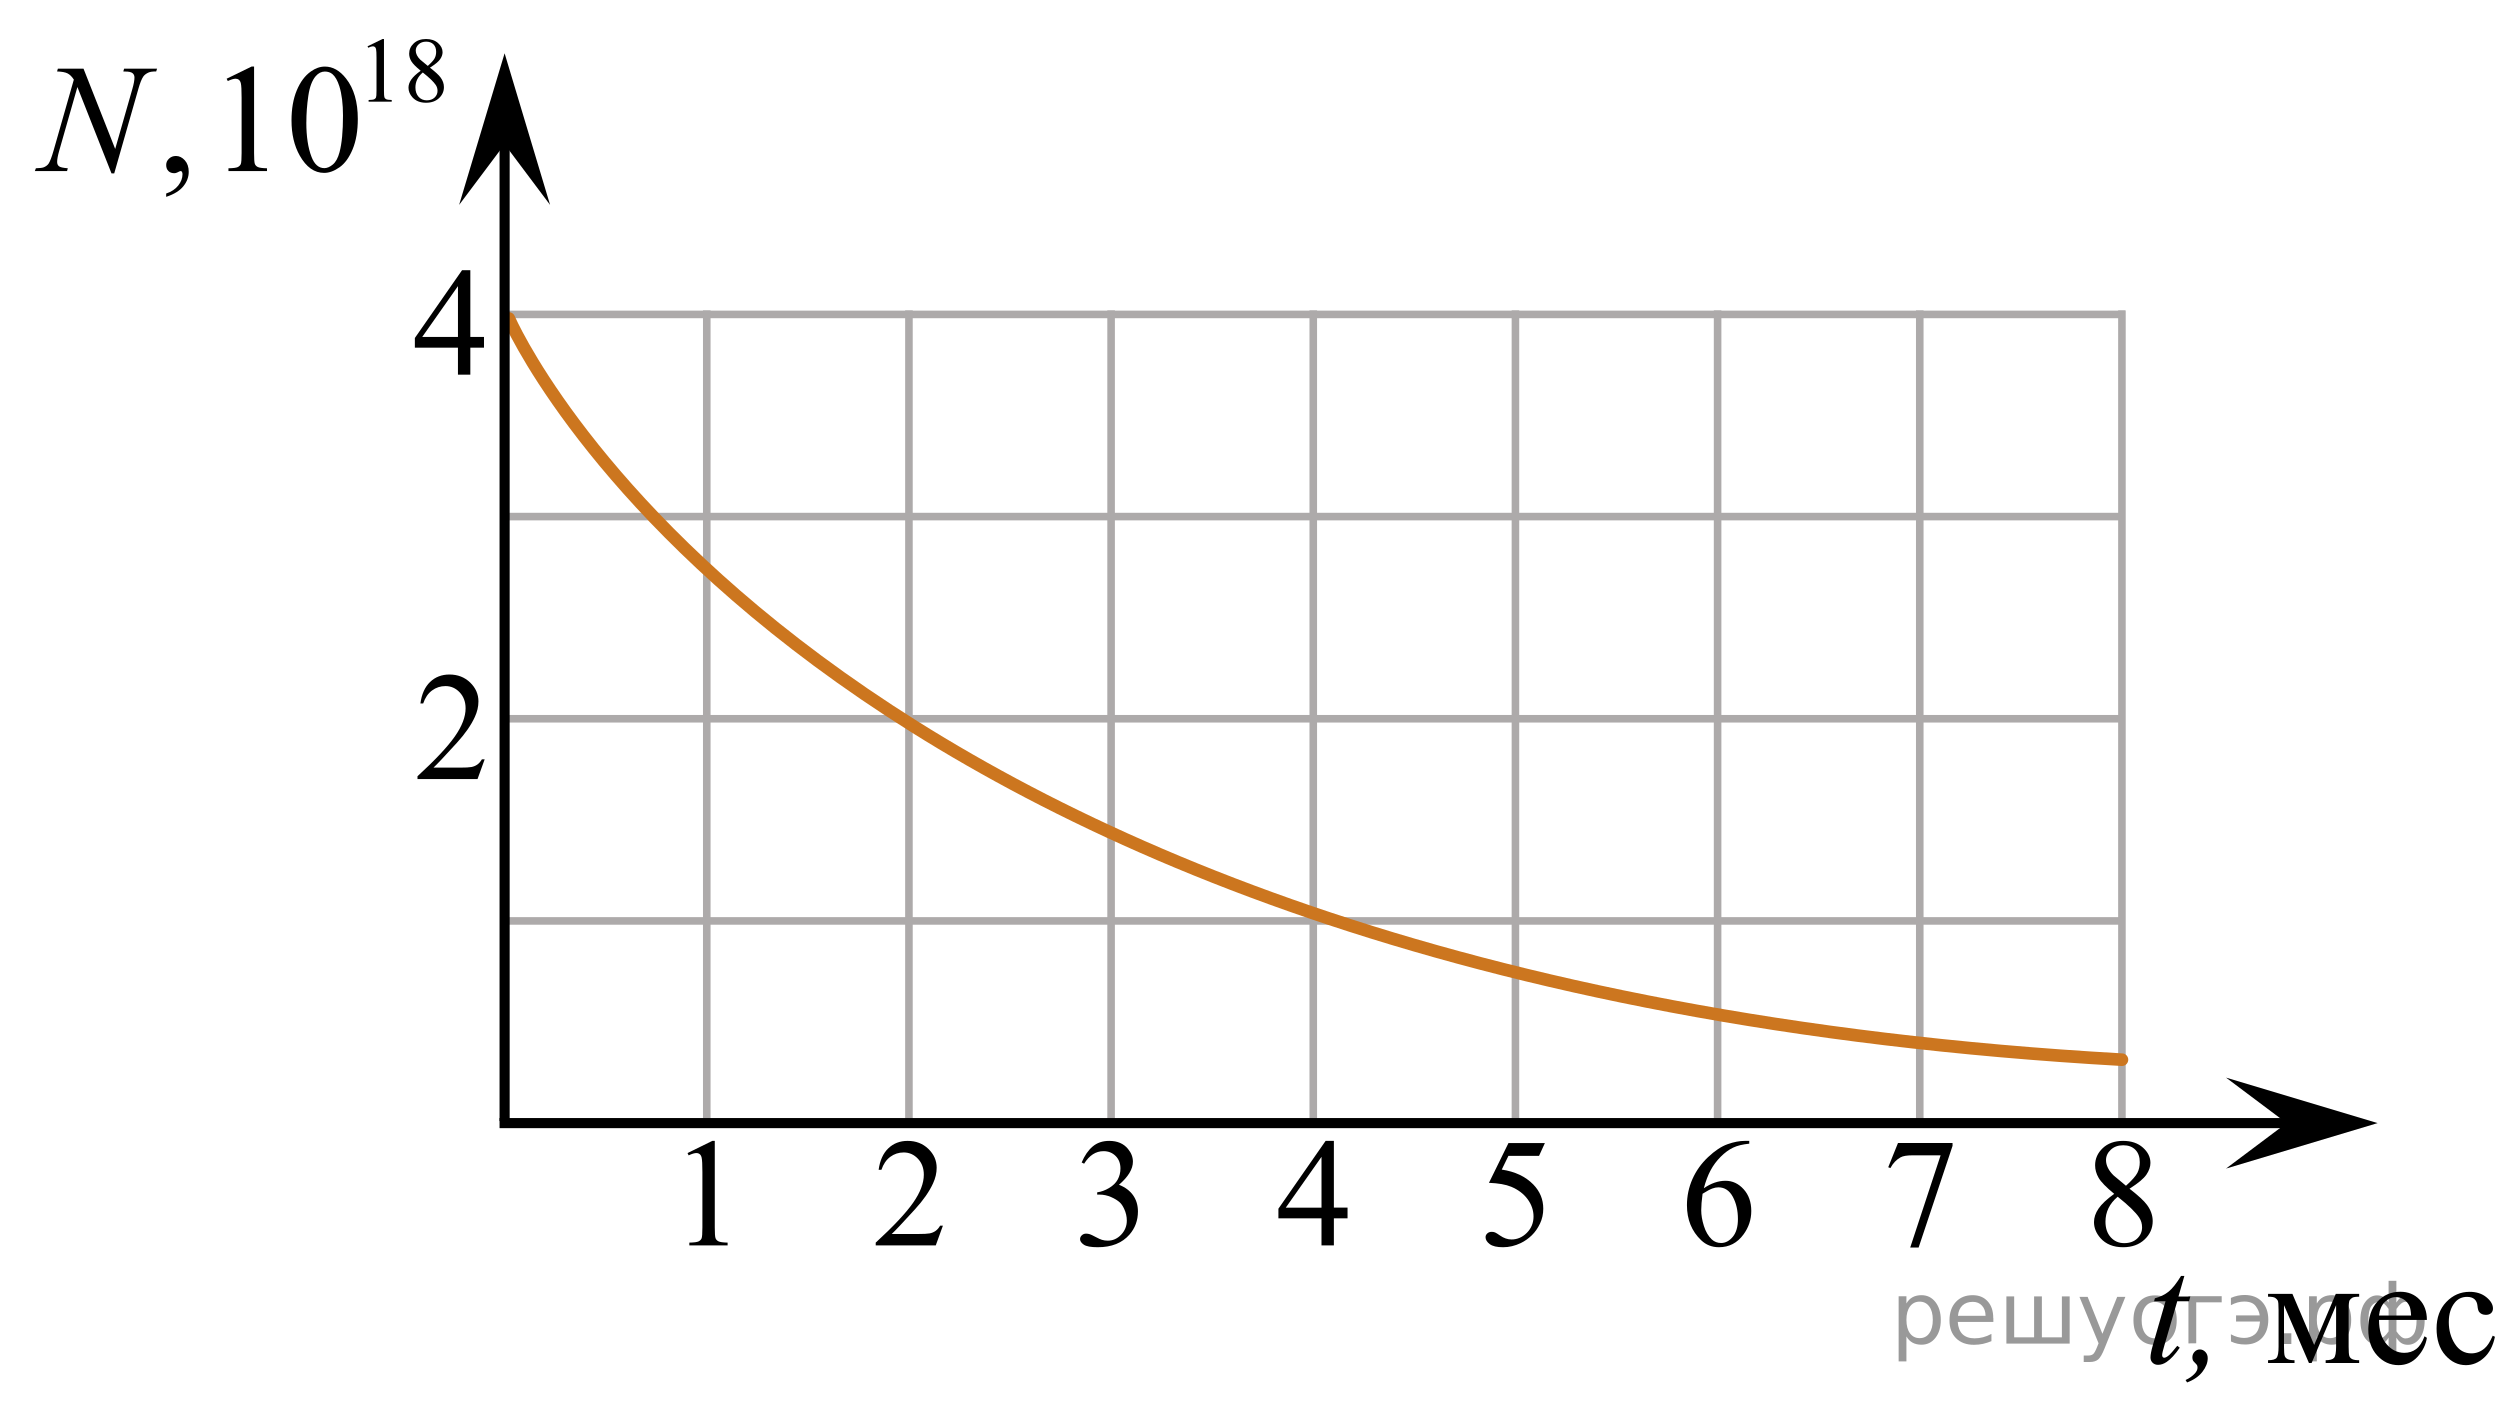 <?xml version="1.0" encoding="UTF-8"?>
<svg id="Layer_1" xmlns="http://www.w3.org/2000/svg" width="247.322" height="140.416" version="1.1" xmlns:xlink="http://www.w3.org/1999/xlink" viewBox="0 0 247.322 140.416">
  <!-- Generator: Adobe Illustrator 29.6.1, SVG Export Plug-In . SVG Version: 2.1.1 Build 9)  -->
  <defs>
    <clipPath id="clippath">
      <rect x="64.785" y="108.498" width="9.399" height="16.691" fill="none"/>
    </clipPath>
    <clipPath id="clippath-1">
      <polygon points="65.377 125.989 75.055 125.989 75.055 109.298 65.377 109.298 65.377 125.989 65.377 125.989" fill="none"/>
    </clipPath>
    <clipPath id="clippath-2">
      <rect x="84.857" y="108.498" width="9.399" height="16.691" fill="none"/>
    </clipPath>
    <clipPath id="clippath-3">
      <polygon points="85.449 125.989 95.127 125.989 95.127 109.298 85.449 109.298 85.449 125.989 85.449 125.989" fill="none"/>
    </clipPath>
    <clipPath id="clippath-4">
      <rect x="39.526" y="62.36" width="9.399" height="16.691" fill="none"/>
    </clipPath>
    <clipPath id="clippath-5">
      <polygon points="40.118 79.851 49.795 79.851 49.795 63.16 40.118 63.16 40.118 79.851 40.118 79.851" fill="none"/>
    </clipPath>
    <clipPath id="clippath-6">
      <rect x="104.785" y="108.498" width="9.399" height="16.691" fill="none"/>
    </clipPath>
    <clipPath id="clippath-7">
      <polygon points="105.377 125.989 115.055 125.989 115.055 109.298 105.377 109.298 105.377 125.989 105.377 125.989" fill="none"/>
    </clipPath>
    <clipPath id="clippath-8">
      <rect x="124.785" y="108.498" width="9.399" height="16.691" fill="none"/>
    </clipPath>
    <clipPath id="clippath-9">
      <polygon points="125.377 125.989 135.054 125.989 135.054 109.298 125.377 109.298 125.377 125.989 125.377 125.989" fill="none"/>
    </clipPath>
    <clipPath id="clippath-10">
      <rect x="39.355" y="22.36" width="9.399" height="16.691" fill="none"/>
    </clipPath>
    <clipPath id="clippath-11">
      <polygon points="39.947 39.851 49.624 39.851 49.624 23.16 39.947 23.16 39.947 39.851 39.947 39.851" fill="none"/>
    </clipPath>
    <clipPath id="clippath-12">
      <rect x="144.785" y="108.498" width="9.399" height="16.691" fill="none"/>
    </clipPath>
    <clipPath id="clippath-13">
      <polygon points="145.377 125.989 155.054 125.989 155.054 109.298 145.377 109.298 145.377 125.989 145.377 125.989" fill="none"/>
    </clipPath>
    <clipPath id="clippath-14">
      <rect x="164.785" y="108.498" width="9.399" height="16.691" fill="none"/>
    </clipPath>
    <clipPath id="clippath-15">
      <polygon points="165.377 125.989 175.054 125.989 175.054 109.298 165.377 109.298 165.377 125.989 165.377 125.989" fill="none"/>
    </clipPath>
    <clipPath id="clippath-16">
      <rect x="184.785" y="108.498" width="9.399" height="16.691" fill="none"/>
    </clipPath>
    <clipPath id="clippath-17">
      <polygon points="185.377 125.989 195.054 125.989 195.054 109.298 185.377 109.298 185.377 125.989 185.377 125.989" fill="none"/>
    </clipPath>
    <clipPath id="clippath-18">
      <rect x="204.785" y="108.498" width="9.399" height="16.691" fill="none"/>
    </clipPath>
    <clipPath id="clippath-19">
      <polygon points="205.377 125.989 215.054 125.989 215.054 109.298 205.377 109.298 205.377 125.989 205.377 125.989" fill="none"/>
    </clipPath>
    <clipPath id="clippath-20">
      <rect x=".005" width="46.995" height="21.907" fill="none"/>
    </clipPath>
    <clipPath id="clippath-21">
      <polygon points=".597 22.498 47.941 22.498 47.941 .243 .597 .243 .597 22.498 .597 22.498" fill="none"/>
    </clipPath>
    <clipPath id="clippath-22">
      <polygon points="208.842 140.416 247.186 140.416 247.186 118.161 208.842 118.161 208.842 140.416 208.842 140.416" fill="none"/>
    </clipPath>
  </defs>
  <line x1="49.92" y1="31.105" x2="210.22" y2="31.105" fill="none" stroke="#adaaaa" stroke-miterlimit="10" stroke-width=".75"/>
  <line x1="49.92" y1="51.105" x2="210.22" y2="51.105" fill="none" stroke="#adaaaa" stroke-miterlimit="10" stroke-width=".75"/>
  <line x1="49.92" y1="71.106" x2="210.22" y2="71.106" fill="none" stroke="#adaaaa" stroke-miterlimit="10" stroke-width=".75"/>
  <line x1="49.92" y1="91.106" x2="210.22" y2="91.106" fill="none" stroke="#adaaaa" stroke-miterlimit="10" stroke-width=".75"/>
  <path d="M49.92,111.106" fill="none" stroke="#adaaaa" stroke-miterlimit="10" stroke-width=".75"/>
  <line x1="69.92" y1="111.505" x2="69.92" y2="30.706" fill="none" stroke="#adaaaa" stroke-miterlimit="10" stroke-width=".75"/>
  <line x1="89.92" y1="111.505" x2="89.92" y2="30.706" fill="none" stroke="#adaaaa" stroke-miterlimit="10" stroke-width=".75"/>
  <line x1="109.92" y1="111.505" x2="109.92" y2="30.706" fill="none" stroke="#adaaaa" stroke-miterlimit="10" stroke-width=".75"/>
  <line x1="129.92" y1="111.505" x2="129.92" y2="30.706" fill="none" stroke="#adaaaa" stroke-miterlimit="10" stroke-width=".75"/>
  <line x1="149.92" y1="111.505" x2="149.92" y2="30.706" fill="none" stroke="#adaaaa" stroke-miterlimit="10" stroke-width=".75"/>
  <line x1="169.92" y1="111.505" x2="169.92" y2="30.706" fill="none" stroke="#adaaaa" stroke-miterlimit="10" stroke-width=".75"/>
  <line x1="189.92" y1="111.505" x2="189.92" y2="30.706" fill="none" stroke="#adaaaa" stroke-miterlimit="10" stroke-width=".75"/>
  <line x1="209.92" y1="111.505" x2="209.92" y2="30.706" fill="none" stroke="#adaaaa" stroke-miterlimit="10" stroke-width=".75"/>
  <polygon points="226.216 111.106 220.216 106.606 235.216 111.106 220.216 115.606 226.216 111.106"/>
  <polygon points="49.92 14.271 45.42 20.271 49.92 5.271 54.42 20.271 49.92 14.271"/>
  <line x1="230.738" y1="111.107" x2="49.42" y2="111.107" fill="none" stroke="#000" stroke-miterlimit="10"/>
  <g clip-path="url(#clippath-1)">
    <path d="M68.017,114.07l2.45-1.203h.245v8.555c0,.567.023.921.071,1.06.047.14.144.246.293.321.149.074.451.117.906.127v.276h-3.787v-.276c.475-.01.782-.051.921-.123.138-.072.235-.17.29-.292.054-.122.082-.486.082-1.094v-5.469c0-.737-.025-1.21-.074-1.42-.035-.159-.098-.276-.19-.351-.092-.075-.202-.112-.331-.112-.183,0-.438.077-.765.231l-.111-.231Z"/>
  </g>
  <g clip-path="url(#clippath-3)">
    <path d="M93.28,121.256l-.706,1.95h-5.94v-.276c1.748-1.603,2.978-2.914,3.69-3.93s1.069-1.944,1.069-2.786c0-.643-.195-1.171-.586-1.584s-.859-.62-1.403-.62c-.495,0-.94.145-1.333.436-.394.292-.685.719-.873,1.281h-.275c.124-.921.442-1.628.954-2.121.513-.493,1.152-.74,1.92-.74.816,0,1.498.265,2.045.792.547.528.821,1.15.821,1.868,0,.513-.119,1.025-.356,1.539-.367.807-.96,1.661-1.782,2.562-1.233,1.355-2.002,2.171-2.31,2.45h2.629c.535,0,.91-.019,1.125-.06s.41-.121.583-.243c.173-.122.324-.295.453-.519h.275Z"/>
  </g>
  <g clip-path="url(#clippath-5)">
    <path d="M47.948,75.119l-.706,1.95h-5.94v-.276c1.748-1.603,2.978-2.914,3.69-3.93s1.069-1.944,1.069-2.786c0-.643-.195-1.171-.586-1.584s-.859-.62-1.403-.62c-.495,0-.94.145-1.333.436-.394.292-.685.719-.873,1.281h-.275c.124-.921.442-1.628.954-2.121.513-.493,1.152-.74,1.92-.74.816,0,1.498.265,2.045.792.547.528.821,1.15.821,1.868,0,.513-.119,1.025-.356,1.539-.367.807-.96,1.661-1.782,2.562-1.233,1.355-2.002,2.171-2.31,2.45h2.629c.535,0,.91-.019,1.125-.06s.41-.121.583-.243c.173-.122.324-.295.453-.519h.275Z"/>
  </g>
  <g clip-path="url(#clippath-7)">
    <path d="M107.007,115.003c.287-.682.649-1.209,1.088-1.58.438-.371.984-.557,1.637-.557.807,0,1.426.265,1.856.792.327.394.49.815.49,1.263,0,.737-.46,1.499-1.381,2.286.619.244,1.086.593,1.403,1.046s.475.986.475,1.599c0,.877-.277,1.637-.832,2.278-.723.837-1.77,1.256-3.141,1.256-.678,0-1.14-.085-1.385-.254-.245-.17-.368-.352-.368-.546,0-.144.058-.272.175-.381.116-.109.256-.164.419-.164.123,0,.25.019.378.06.085.024.275.115.572.273.297.157.502.25.617.28.183.055.378.082.586.082.505,0,.944-.196,1.318-.59.374-.394.561-.859.561-1.397,0-.394-.087-.776-.26-1.15-.128-.279-.27-.49-.423-.635-.213-.199-.505-.38-.876-.542-.371-.161-.75-.242-1.136-.242h-.237v-.225c.391-.05.783-.191,1.177-.426s.679-.516.857-.844c.178-.329.268-.69.268-1.084,0-.513-.16-.927-.479-1.243s-.716-.475-1.192-.475c-.767,0-1.408.413-1.923,1.24l-.245-.12Z"/>
  </g>
  <g clip-path="url(#clippath-9)">
    <path d="M133.311,119.471v1.06h-1.352v2.675h-1.225v-2.675h-4.262v-.956l4.67-6.709h.817v6.604h1.352ZM130.735,119.471v-5.027l-3.535,5.027h3.535Z"/>
  </g>
  <g clip-path="url(#clippath-11)">
    <path d="M47.881,33.333v1.06h-1.352v2.675h-1.225v-2.675h-4.262v-.956l4.67-6.709h.817v6.604h1.352ZM45.305,33.333v-5.027l-3.535,5.027h3.535Z"/>
  </g>
  <g clip-path="url(#clippath-13)">
    <path d="M152.836,113.077l-.58,1.27h-3.029l-.661,1.359c1.312.194,2.352.685,3.119,1.472.659.678.988,1.475.988,2.391,0,.533-.107,1.026-.323,1.48-.215.453-.486.84-.813,1.158s-.69.575-1.091.769c-.569.273-1.154.411-1.752.411-.604,0-1.044-.103-1.318-.31-.274-.206-.412-.435-.412-.684,0-.14.057-.263.171-.37.114-.106.257-.16.431-.16.129,0,.241.019.338.06s.261.143.494.307c.372.259.748.389,1.129.389.579,0,1.088-.221,1.526-.661.438-.441.657-.978.657-1.61,0-.612-.196-1.184-.586-1.715-.391-.53-.931-.94-1.619-1.228-.54-.225-1.274-.353-2.205-.389l1.931-3.937h3.609Z"/>
  </g>
  <g clip-path="url(#clippath-15)">
    <path d="M173.052,112.867v.276c-.654.065-1.187.196-1.601.393-.413.197-.822.497-1.225.9s-.738.853-1.002,1.349c-.265.495-.486,1.084-.665,1.767.713-.493,1.428-.739,2.146-.739.688,0,1.285.278,1.79.836.505.559.757,1.275.757,2.152,0,.847-.255,1.618-.765,2.315-.614.847-1.426,1.27-2.436,1.27-.689,0-1.272-.23-1.752-.688-.941-.892-1.411-2.047-1.411-3.467,0-.906.181-1.768.542-2.585.361-.816.877-1.541,1.548-2.174.671-.632,1.313-1.059,1.927-1.277.614-.219,1.185-.329,1.715-.329h.431ZM168.433,118.096c-.089.673-.133,1.216-.133,1.629,0,.478.088.997.264,1.558.175.56.436,1.005.783,1.334.252.233.56.351.921.351.431,0,.815-.204,1.155-.612.339-.408.508-.991.508-1.748,0-.852-.169-1.589-.505-2.212-.336-.622-.815-.934-1.433-.934-.188,0-.39.04-.605.12-.215.079-.534.251-.955.515Z"/>
  </g>
  <g clip-path="url(#clippath-17)">
    <path d="M187.765,113.077h5.398v.283l-3.356,10.056h-.832l3.007-9.121h-2.77c-.56,0-.958.066-1.195.201-.416.23-.75.583-1.002,1.06l-.215-.082.965-2.397Z"/>
  </g>
  <g clip-path="url(#clippath-19)">
    <path d="M209.154,118.104c-.798-.657-1.312-1.185-1.541-1.584-.231-.398-.346-.811-.346-1.24,0-.657.253-1.224.758-1.699s1.176-.714,2.012-.714c.812,0,1.466.222,1.961.665s.742.949.742,1.517c0,.379-.134.765-.4,1.158-.268.394-.824.856-1.671,1.39.871.677,1.447,1.21,1.73,1.599.377.508.565,1.043.565,1.606,0,.712-.27,1.321-.81,1.826-.539.506-1.247.759-2.123.759-.956,0-1.7-.302-2.235-.904-.426-.483-.639-1.011-.639-1.584,0-.448.149-.893.449-1.333.3-.441.815-.928,1.549-1.461ZM209.502,118.388c-.411.349-.716.729-.913,1.139-.198.411-.297.856-.297,1.334,0,.643.174,1.156.523,1.543.349.386.793.579,1.332.579.535,0,.963-.152,1.285-.456.321-.304.482-.673.482-1.105,0-.359-.094-.68-.282-.964-.352-.528-1.062-1.218-2.131-2.069ZM210.319,117.305c.595-.538.971-.963,1.129-1.274.158-.31.237-.663.237-1.057,0-.523-.145-.933-.438-1.23-.292-.296-.69-.444-1.195-.444s-.916.147-1.233.44c-.316.294-.475.638-.475,1.031,0,.259.065.519.196.777s.318.505.56.739l1.218,1.017Z"/>
  </g>
  <g clip-path="url(#clippath-21)">
    <g>
      <path d="M36.359,4.582l1.48-.722h.147v5.128c0,.341.015.553.043.636.028.084.087.148.177.192.09.045.273.07.547.076v.166h-2.286v-.166c.287-.006.472-.03.556-.073.084-.044.143-.102.175-.175.033-.073.05-.292.05-.656v-3.278c0-.441-.016-.726-.045-.851-.021-.096-.06-.166-.114-.21-.056-.045-.122-.067-.2-.067-.11,0-.264.046-.461.139l-.067-.139Z"/>
      <path d="M41.617,7c-.481-.395-.791-.711-.93-.949-.14-.239-.209-.486-.209-.743,0-.395.152-.734.457-1.02.306-.285.71-.428,1.215-.428.49,0,.885.134,1.184.399s.449.568.449.908c0,.228-.081.459-.242.694-.162.236-.498.514-1.009.833.525.406.874.726,1.044.959.228.304.341.625.341.962,0,.428-.163.792-.488,1.096-.326.303-.753.454-1.282.454-.577,0-1.026-.181-1.35-.542-.257-.289-.386-.606-.386-.949,0-.269.091-.535.272-.8.181-.264.492-.556.935-.875ZM41.828,7.17c-.248.209-.432.436-.552.684-.119.246-.179.513-.179.799,0,.385.105.693.315.925.211.231.479.347.805.347.323,0,.582-.091.776-.273.193-.183.291-.403.291-.663,0-.215-.057-.407-.171-.578-.212-.316-.641-.73-1.286-1.24ZM42.321,6.521c.358-.322.586-.576.682-.764.096-.186.144-.398.144-.633,0-.314-.089-.56-.265-.737-.177-.178-.417-.267-.722-.267-.306,0-.554.089-.744.265-.191.176-.287.382-.287.618,0,.155.039.31.118.466s.192.303.339.443l.735.608Z"/>
    </g>
    <g>
      <path d="M16.439,19.473v-.329c.514-.169.911-.432,1.193-.788.281-.356.423-.733.423-1.132,0-.095-.022-.175-.067-.239-.035-.045-.07-.067-.104-.067-.056,0-.175.05-.359.149-.09.045-.185.067-.284.067-.244,0-.439-.072-.583-.217-.145-.144-.218-.344-.218-.598,0-.243.094-.453.281-.627.186-.175.415-.262.684-.262.329,0,.622.144.879.43s.386.666.386,1.139c0,.514-.179.99-.535,1.431-.356.441-.921.789-1.694,1.043Z"/>
      <path d="M22.421,7.788l2.468-1.203h.247v8.555c0,.567.023.921.071,1.06.047.14.145.246.295.321.15.074.454.117.913.127v.276h-3.814v-.276c.478-.01.788-.051.928-.123.139-.072.236-.17.291-.292s.082-.486.082-1.094v-5.469c0-.737-.024-1.21-.074-1.42-.035-.159-.099-.276-.19-.351-.093-.075-.204-.112-.333-.112-.185,0-.441.077-.77.231l-.112-.231Z"/>
      <path d="M28.838,11.92c0-1.156.174-2.15.523-2.985.349-.834.812-1.455,1.391-1.863.449-.324.913-.486,1.392-.486.777,0,1.476.397,2.094,1.188.773.981,1.159,2.311,1.159,3.989,0,1.176-.169,2.174-.509,2.996-.339.821-.771,1.418-1.297,1.789-.526.371-1.033.557-1.522.557-.967,0-1.772-.57-2.415-1.711-.544-.961-.815-2.119-.815-3.474ZM30.304,12.107c0,1.395.172,2.532.516,3.414.284.742.708,1.113,1.272,1.113.27,0,.549-.121.838-.362.289-.242.509-.646.658-1.214.23-.857.344-2.064.344-3.624,0-1.155-.119-2.119-.358-2.891-.18-.573-.412-.979-.696-1.218-.204-.165-.451-.247-.74-.247-.339,0-.641.152-.905.456-.358.413-.603,1.063-.732,1.95-.13.886-.194,1.761-.194,2.622Z"/>
    </g>
    <path d="M8.263,6.795l3.133,7.941,1.698-5.933c.14-.487.209-.866.209-1.135,0-.185-.065-.329-.194-.434s-.371-.157-.726-.157c-.06,0-.122-.002-.186-.007l.082-.276h3.261l-.09.276c-.339-.005-.591.029-.755.104-.234.104-.409.239-.523.403-.16.234-.322.643-.486,1.225l-2.386,8.352h-.27l-3.373-8.546-1.802,6.312c-.135.477-.202.844-.202,1.098,0,.19.06.333.183.43.122.098.413.163.872.198l-.075.276h-3.187l.105-.276c.398-.01.665-.045.8-.104.204-.09.356-.207.456-.352.144-.219.307-.643.486-1.27l2.012-7.045c-.194-.299-.402-.505-.624-.616-.222-.112-.567-.176-1.036-.19l.082-.276h2.536Z"/>
  </g>
  <g clip-path="url(#clippath-22)">
    <g>
      <path d="M216.096,126.23l-.583,2.031h1.174l-.127.471h-1.167l-1.286,4.408c-.14.473-.209.779-.209.919,0,.085.019.149.06.194s.087.067.143.067c.124,0,.289-.088.493-.262.12-.1.387-.406.8-.919l.247.186c-.459.668-.893,1.138-1.301,1.412-.279.19-.561.284-.846.284-.22,0-.398-.069-.538-.206s-.21-.312-.21-.526c0-.269.08-.68.239-1.232l1.249-4.326h-1.129l.075-.291c.548-.149,1.004-.372,1.368-.669.364-.296.77-.81,1.219-1.542h.329Z"/>
      <path d="M216.216,136.524c.374-.169.678-.384.913-.643.179-.199.269-.391.269-.575,0-.09-.015-.172-.045-.246-.019-.04-.09-.12-.209-.239-.12-.119-.188-.201-.202-.246-.035-.085-.053-.183-.053-.292,0-.214.074-.398.221-.553.147-.154.32-.231.52-.231.204,0,.385.082.542.246.157.165.235.371.235.62,0,.443-.175.892-.523,1.345s-.856.805-1.519,1.054l-.149-.239Z"/>
      <path d="M228.938,133.058l2.139-5.058h2.312v.283c-.339,0-.565.034-.677.102-.112.066-.201.15-.266.25-.065.1-.098.423-.098.971v3.631c0,.474.023.778.071.915.048.138.144.24.292.31.146.069.372.104.677.104v.276h-3.313v-.276c.409,0,.684-.076.823-.228.139-.152.209-.519.209-1.103v-4.116l-2.423,5.723h-.262l-2.469-5.723v4.116c0,.474.025.778.075.915.05.138.146.24.292.31.144.069.368.104.673.104v.276h-2.618v-.276c.444,0,.729-.081.853-.243.125-.161.188-.523.188-1.087v-3.631c0-.532-.027-.848-.082-.944-.056-.098-.14-.185-.255-.262-.114-.077-.349-.116-.703-.116v-.283h2.408l2.154,5.058Z"/>
      <path d="M235.355,130.578c-.006,1.016.241,1.812.74,2.391.498.578,1.084.866,1.758.866.448,0,.838-.123,1.17-.369.332-.247.609-.669.834-1.267l.231.149c-.104.683-.408,1.304-.912,1.864-.504.56-1.135.84-1.893.84-.822,0-1.526-.319-2.112-.96-.586-.64-.879-1.5-.879-2.581,0-1.17.301-2.083.901-2.738.601-.654,1.355-.982,2.263-.982.768,0,1.398.253,1.892.759.494.506.74,1.182.74,2.028h-4.733ZM235.355,130.144h3.171c-.025-.439-.077-.747-.157-.926-.125-.279-.31-.498-.558-.658-.246-.159-.505-.238-.773-.238-.414,0-.784.16-1.111.481-.326.321-.517.769-.571,1.341Z"/>
      <path d="M246.82,132.244c-.184.901-.546,1.595-1.084,2.08-.538.486-1.135.729-1.787.729-.778,0-1.456-.326-2.035-.979-.578-.652-.867-1.534-.867-2.644,0-1.076.32-1.95.961-2.622.641-.673,1.41-1.009,2.308-1.009.673,0,1.227.178,1.66.534s.65.726.65,1.109c0,.19-.06.343-.183.46-.122.116-.293.175-.513.175-.294,0-.516-.095-.665-.283-.085-.104-.142-.304-.169-.598s-.128-.519-.303-.673c-.175-.149-.416-.224-.726-.224-.498,0-.9.184-1.204.553-.403.488-.606,1.133-.606,1.935,0,.817.2,1.538.602,2.163s.943.938,1.627.938c.488,0,.928-.167,1.316-.501.274-.229.541-.644.8-1.247l.217.104Z"/>
    </g>
  </g>
  <path d="M209.92,104.835" fill="none" stroke="#cc761f" stroke-linecap="round" stroke-linejoin="round" stroke-width="1.25"/>
  <path d="M50.34,31.505s28.317,65.893,159.58,73.329" fill="none" stroke="#cc761f" stroke-linecap="round" stroke-linejoin="round" stroke-width="1.25"/>
  <line x1="49.92" y1="11.005" x2="49.92" y2="110.906" fill="none" stroke="#000" stroke-miterlimit="10"/>
<g style="stroke:none;fill:#000;fill-opacity:0.40"><path d="m 188.6,132.2 v 2.48 h -0.77 v -6.44 h 0.77 v 0.71 q 0.24,-0.42 0.61,-0.62 0.37,-0.20 0.88,-0.20 0.85,0 1.38,0.68 0.53,0.68 0.53,1.77 0,1.10 -0.53,1.77 -0.53,0.68 -1.38,0.68 -0.51,0 -0.88,-0.20 -0.37,-0.20 -0.61,-0.62 z m 2.61,-1.63 q 0,-0.85 -0.35,-1.32 -0.35,-0.48 -0.95,-0.48 -0.61,0 -0.96,0.48 -0.35,0.48 -0.35,1.32 0,0.85 0.35,1.33 0.35,0.48 0.96,0.48 0.61,0 0.95,-0.48 0.35,-0.48 0.35,-1.33 z"/><path d="m 197.2,130.4 v 0.38 h -3.52 q 0.05,0.79 0.47,1.21 0.43,0.41 1.19,0.41 0.44,0 0.85,-0.11 0.42,-0.11 0.82,-0.33 v 0.72 q -0.41,0.17 -0.85,0.27 -0.43,0.09 -0.88,0.09 -1.12,0 -1.77,-0.65 -0.65,-0.65 -0.65,-1.76 0,-1.15 0.62,-1.82 0.62,-0.68 1.67,-0.68 0.94,0 1.49,0.61 0.55,0.60 0.55,1.65 z m -0.77,-0.23 q -0.01,-0.63 -0.35,-1.00 -0.34,-0.38 -0.91,-0.38 -0.64,0 -1.03,0.36 -0.38,0.36 -0.44,1.02 z"/><path d="m 202.0,132.3 h 1.98 v -4.05 h 0.77 v 4.67 h -6.26 v -4.67 h 0.77 v 4.05 h 1.97 v -4.05 h 0.77 z"/><path d="m 208.2,133.4 q -0.33,0.83 -0.63,1.09 -0.31,0.25 -0.82,0.25 h -0.61 v -0.64 h 0.45 q 0.32,0 0.49,-0.15 0.17,-0.15 0.39,-0.71 l 0.14,-0.35 -1.89,-4.59 h 0.81 l 1.46,3.65 1.46,-3.65 h 0.81 z"/><path d="m 213.2,128.8 q -0.62,0 -0.97,0.48 -0.36,0.48 -0.36,1.32 0,0.84 0.35,1.32 0.36,0.48 0.98,0.48 0.61,0 0.97,-0.48 0.36,-0.48 0.36,-1.32 0,-0.83 -0.36,-1.31 -0.36,-0.49 -0.97,-0.49 z m 0,-0.65 q 1,0 1.57,0.65 0.57,0.65 0.57,1.80 0,1.15 -0.57,1.80 -0.57,0.65 -1.57,0.65 -1.00,0 -1.57,-0.65 -0.57,-0.65 -0.57,-1.80 0,-1.15 0.57,-1.80 0.57,-0.65 1.57,-0.65 z"/><path d="m 216.5,132.9 v -4.67 h 3.29 v 0.61 h -2.52 v 4.05 z"/><path d="m 220.7,132.0 q 0.66,0.36 1.31,0.36 0.61,0 1.05,-0.35 0.44,-0.36 0.52,-1.27 h -2.37 v -0.61 h 2.34 q -0.05,-0.44 -0.38,-0.90 -0.33,-0.47 -1.16,-0.47 -0.64,0 -1.31,0.36 v -0.72 q 0.65,-0.29 1.35,-0.29 1.09,0 1.72,0.66 0.63,0.66 0.63,1.79 0,1.12 -0.61,1.79 -0.61,0.66 -1.68,0.66 -0.79,0 -1.40,-0.30 z"/><path d="m 225.8,131.9 h 0.88 v 1.06 h -0.88 z"/><path d="m 229.2,132.2 v 2.48 h -0.77 v -6.44 h 0.77 v 0.71 q 0.24,-0.42 0.61,-0.62 0.37,-0.20 0.88,-0.20 0.85,0 1.38,0.68 0.53,0.68 0.53,1.77 0,1.10 -0.53,1.77 -0.53,0.68 -1.38,0.68 -0.51,0 -0.88,-0.20 -0.37,-0.20 -0.61,-0.62 z m 2.61,-1.63 q 0,-0.85 -0.35,-1.32 -0.35,-0.48 -0.95,-0.48 -0.61,0 -0.96,0.48 -0.35,0.48 -0.35,1.32 0,0.85 0.35,1.33 0.35,0.48 0.96,0.48 0.61,0 0.95,-0.48 0.35,-0.48 0.35,-1.33 z"/><path d="m 234.3,130.6 q 0,0.98 0.30,1.40 0.30,0.41 0.82,0.41 0.41,0 0.88,-0.70 v -2.22 q -0.47,-0.70 -0.88,-0.70 -0.51,0 -0.82,0.42 -0.30,0.41 -0.30,1.39 z m 2,4.10 v -2.37 q -0.24,0.39 -0.51,0.55 -0.27,0.16 -0.62,0.16 -0.70,0 -1.18,-0.64 -0.48,-0.65 -0.48,-1.79 0,-1.15 0.48,-1.80 0.49,-0.66 1.18,-0.66 0.35,0 0.62,0.16 0.28,0.16 0.51,0.55 v -2.15 h 0.77 v 2.15 q 0.24,-0.39 0.51,-0.55 0.28,-0.16 0.62,-0.16 0.70,0 1.18,0.66 0.49,0.66 0.49,1.80 0,1.15 -0.49,1.79 -0.48,0.64 -1.18,0.64 -0.35,0 -0.62,-0.16 -0.27,-0.16 -0.51,-0.55 v 2.37 z m 2.77,-4.10 q 0,-0.98 -0.30,-1.39 -0.30,-0.42 -0.81,-0.42 -0.41,0 -0.88,0.70 v 2.22 q 0.47,0.70 0.88,0.70 0.51,0 0.81,-0.41 0.30,-0.42 0.30,-1.40 z"/></g></svg>
<!--File created and owned by https://sdamgia.ru. Copying is prohibited. All rights reserved.-->
